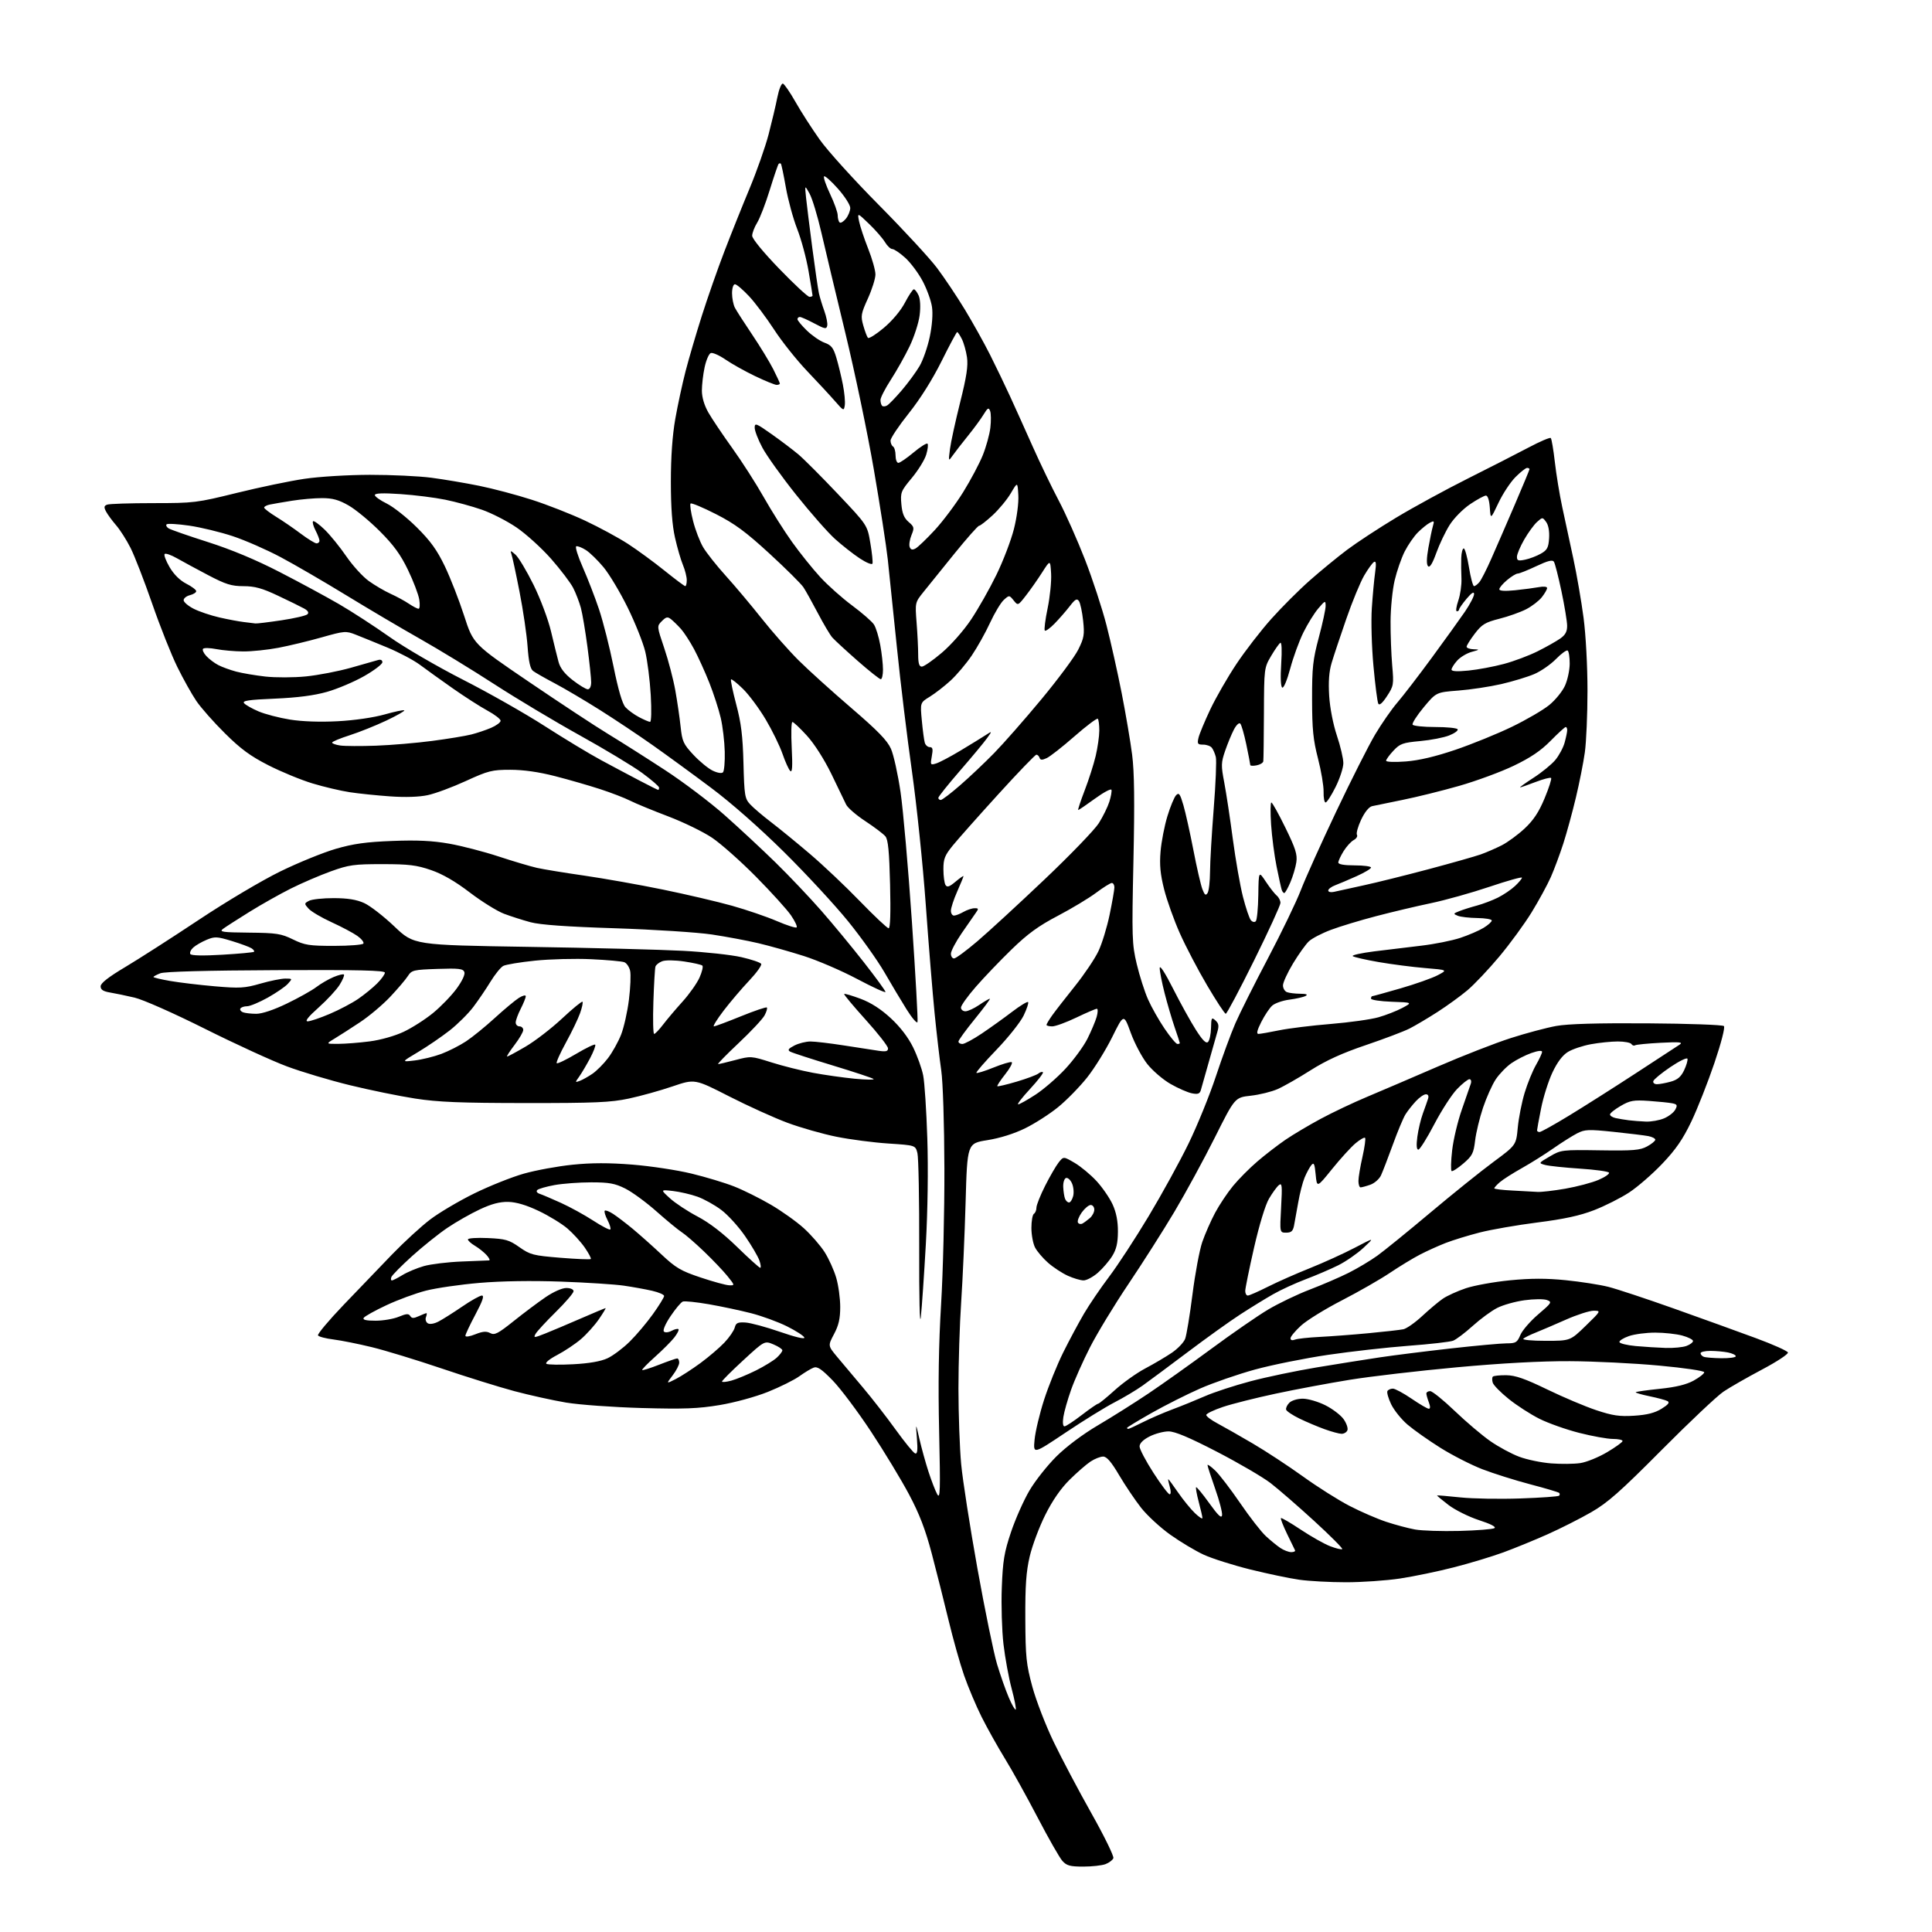 <?xml version="1.0" encoding="UTF-8" standalone="no"?>
<svg 
  version="1.1" 
  xmlns="http://www.w3.org/2000/svg" 
  xmlns:xlink="http://www.w3.org/1999/xlink" 
  xmlns:svg="http://www.w3.org/2000/svg"
  xmlns:rdf="http://www.w3.org/1999/02/22-rdf-syntax-ns#"
  xmlns:cc="http://creativecommons.org/ns#"
  xmlns:dc="http://purl.org/dc/elements/1.1/"
  viewBox="0 0 768 768"
  width="768"
  height="768"
>
<style>svg {background-color: white; }</style>"
<path stroke="none" fill="black" fill-rule="evenodd" d="M430.61,742.00C425.38,742.00 424.01,741.63 422.32,739.75C421.21,738.51 416.78,730.75 412.48,722.50C408.18,714.25 402.31,703.67 399.43,699.00C396.56,694.33 392.41,686.90 390.20,682.50C388.00,678.10 384.87,670.67 383.24,666.00C381.61,661.33 378.83,651.42 377.05,644.00C375.26,636.58 372.26,624.67 370.38,617.54C367.85,607.97 365.48,601.81 361.35,594.04C358.27,588.24 351.47,577.00 346.23,569.06C340.99,561.12 334.14,551.99 331.02,548.77C326.59,544.22 324.92,543.09 323.42,543.66C322.36,544.06 319.81,545.60 317.74,547.09C315.67,548.58 310.04,551.37 305.24,553.30C300.29,555.28 291.99,557.55 286.09,558.53C277.55,559.96 271.96,560.17 255.09,559.71C243.75,559.39 230.23,558.42 225.00,557.54C219.78,556.66 210.55,554.62 204.50,553.01C198.45,551.39 185.40,547.33 175.50,543.97C165.60,540.62 153.15,536.82 147.82,535.52C142.50,534.22 135.63,532.85 132.56,532.46C129.49,532.08 126.72,531.36 126.41,530.85C126.10,530.35 130.68,524.89 136.58,518.72C142.49,512.55 151.19,503.50 155.91,498.60C160.64,493.71 167.43,487.48 171.00,484.77C174.57,482.05 182.45,477.40 188.50,474.42C194.55,471.45 203.43,467.90 208.24,466.54C213.05,465.18 221.77,463.58 227.62,462.99C235.14,462.22 242.09,462.21 251.38,462.95C258.59,463.53 269.16,465.13 274.85,466.51C280.55,467.89 288.20,470.20 291.85,471.64C295.51,473.08 302.06,476.34 306.41,478.88C310.76,481.42 316.68,485.64 319.56,488.26C322.45,490.88 326.16,495.16 327.82,497.76C329.47,500.37 331.54,504.94 332.41,507.93C333.29,510.92 334.00,516.14 334.00,519.53C334.00,524.16 333.39,526.85 331.54,530.32C329.09,534.94 329.09,534.94 332.79,539.39C334.83,541.84 339.43,547.31 343.00,551.53C346.57,555.76 352.44,563.30 356.03,568.29C359.63,573.28 363.11,577.54 363.78,577.76C364.67,578.06 364.86,576.51 364.49,571.83C363.99,565.50 363.99,565.50 365.47,571.95C366.29,575.50 367.90,581.34 369.06,584.93C370.22,588.51 371.79,592.59 372.55,593.97C373.75,596.15 373.85,592.72 373.32,569.00C372.89,550.15 373.14,534.27 374.10,518.50C374.87,505.85 375.46,481.55 375.41,464.50C375.36,446.62 374.83,430.12 374.16,425.50C373.52,421.10 372.34,410.98 371.54,403.00C370.74,395.02 369.14,375.45 368.00,359.50C366.85,343.55 364.37,319.70 362.50,306.50C360.62,293.30 357.94,271.25 356.55,257.50C355.15,243.75 353.51,228.00 352.92,222.50C352.32,217.00 349.81,200.80 347.34,186.50C344.88,172.20 339.80,147.90 336.07,132.50C332.33,117.10 328.04,99.10 326.52,92.50C325.00,85.90 322.89,78.92 321.83,77.00C319.90,73.50 319.90,73.50 320.41,78.50C320.70,81.25 321.82,90.31 322.91,98.62C324.00,106.94 325.19,115.04 325.54,116.62C325.90,118.21 326.86,121.36 327.69,123.64C328.51,125.92 329.03,128.53 328.84,129.45C328.54,130.92 327.93,130.81 323.70,128.56C321.06,127.15 318.47,126.00 317.95,126.00C317.43,126.00 317.00,126.40 317.00,126.89C317.00,127.37 318.69,129.41 320.75,131.41C322.81,133.41 325.97,135.58 327.77,136.23C330.48,137.21 331.29,138.25 332.48,142.25C333.27,144.90 334.43,149.67 335.05,152.85C335.68,156.03 336.02,159.73 335.82,161.07C335.46,163.43 335.35,163.39 331.97,159.52C330.06,157.32 325.06,151.92 320.86,147.52C316.66,143.11 310.74,135.68 307.71,131.00C304.67,126.33 300.20,120.36 297.76,117.75C295.31,115.14 292.80,113.00 292.16,113.00C291.50,113.00 291.00,114.53 291.00,116.57C291.00,118.53 291.51,121.11 292.13,122.32C292.75,123.52 295.84,128.32 298.99,133.00C302.14,137.68 305.90,143.85 307.36,146.72C308.81,149.59 310.00,152.17 310.00,152.47C310.00,152.76 309.42,153.00 308.72,153.00C308.02,153.00 304.17,151.43 300.18,149.52C296.18,147.60 290.88,144.64 288.40,142.93C285.92,141.23 283.28,140.06 282.54,140.35C281.80,140.63 280.70,143.17 280.10,145.98C279.49,148.80 279.01,152.99 279.01,155.30C279.02,157.96 279.97,161.15 281.59,163.99C283.00,166.46 287.27,172.81 291.07,178.10C294.87,183.39 300.50,192.16 303.58,197.61C306.66,203.05 311.72,211.07 314.84,215.43C317.95,219.78 322.98,226.05 326.00,229.34C329.02,232.64 334.76,237.75 338.76,240.71C342.75,243.67 346.65,247.08 347.43,248.29C348.21,249.51 349.33,253.17 349.92,256.43C350.52,259.70 351.00,264.08 351.00,266.18C351.00,268.28 350.60,270.00 350.12,270.00C349.64,270.00 345.47,266.69 340.87,262.65C336.27,258.60 331.75,254.44 330.84,253.40C329.93,252.35 327.36,248.02 325.13,243.77C322.89,239.51 320.32,234.89 319.40,233.49C318.49,232.09 312.41,226.06 305.90,220.08C296.49,211.43 292.13,208.21 284.60,204.37C279.39,201.71 274.85,199.82 274.51,200.16C274.17,200.50 274.62,203.64 275.52,207.14C276.41,210.64 278.20,215.30 279.49,217.50C280.78,219.70 284.82,224.81 288.48,228.86C292.14,232.90 298.57,240.55 302.78,245.86C306.98,251.16 313.59,258.65 317.46,262.50C321.33,266.35 330.75,274.86 338.38,281.41C348.94,290.48 352.71,294.35 354.17,297.66C355.23,300.04 356.94,307.79 357.98,314.87C359.02,321.95 361.05,345.15 362.50,366.42C363.95,387.70 364.95,405.64 364.72,406.30C364.49,406.96 362.55,404.70 360.40,401.27C358.26,397.85 354.28,391.20 351.57,386.50C348.85,381.80 342.36,372.67 337.14,366.23C331.91,359.78 320.46,347.40 311.68,338.71C301.92,329.06 290.63,319.12 282.61,313.13C275.40,307.73 265.00,300.14 259.50,296.26C254.00,292.37 244.55,286.07 238.50,282.25C232.45,278.44 224.35,273.65 220.50,271.62C216.65,269.59 212.79,267.39 211.91,266.72C210.78,265.85 210.15,263.04 209.72,257.00C209.39,252.32 207.95,242.53 206.52,235.23C205.09,227.92 203.64,221.17 203.29,220.23C202.75,218.74 202.97,218.77 204.90,220.47C206.13,221.55 209.36,226.95 212.09,232.47C214.85,238.06 217.92,246.26 219.04,251.00C220.15,255.68 221.49,261.13 222.03,263.12C222.70,265.61 224.45,267.86 227.66,270.37C230.23,272.36 232.93,274.00 233.66,274.00C234.46,274.00 235.00,272.87 235.00,271.19C235.00,269.64 234.33,263.29 233.51,257.08C232.69,250.88 231.52,243.93 230.91,241.65C230.29,239.38 228.92,235.80 227.86,233.72C226.79,231.63 222.83,226.42 219.06,222.13C215.28,217.85 209.11,212.25 205.35,209.69C201.58,207.12 195.35,203.93 191.50,202.60C187.65,201.26 181.12,199.48 177.00,198.64C172.88,197.80 164.89,196.79 159.25,196.41C152.19,195.93 149.00,196.05 149.00,196.79C149.00,197.38 151.14,198.90 153.75,200.18C156.36,201.46 161.72,205.70 165.65,209.60C171.14,215.05 173.73,218.65 176.83,225.10C179.04,229.72 182.50,238.57 184.50,244.76C188.14,256.02 188.14,256.02 210.32,271.09C222.52,279.38 236.70,288.72 241.83,291.83C246.96,294.95 257.11,301.39 264.38,306.14C271.66,310.89 282.31,318.94 288.05,324.03C293.80,329.12 302.92,337.61 308.32,342.89C313.72,348.18 321.90,356.79 326.49,362.04C331.09,367.29 338.71,376.52 343.42,382.54C348.14,388.57 352.00,393.87 352.00,394.32C352.00,394.77 346.94,392.45 340.75,389.17C334.56,385.88 325.00,381.77 319.50,380.02C314.00,378.27 305.90,375.99 301.50,374.95C297.10,373.91 288.77,372.35 283.00,371.48C277.23,370.62 259.90,369.50 244.50,369.00C225.33,368.39 214.73,367.63 210.89,366.60C207.81,365.77 203.04,364.25 200.30,363.21C197.56,362.16 191.45,358.36 186.73,354.76C180.96,350.35 175.92,347.44 171.32,345.86C165.59,343.89 162.50,343.51 152.00,343.51C140.73,343.50 138.71,343.78 131.50,346.38C127.10,347.97 119.94,351.04 115.60,353.22C111.25,355.40 103.82,359.58 99.10,362.52C94.37,365.46 89.67,368.48 88.65,369.24C87.04,370.44 88.37,370.64 99.00,370.74C109.93,370.85 111.74,371.13 116.45,373.43C121.13,375.72 122.91,376.00 132.79,376.00C138.89,376.00 144.14,375.58 144.45,375.08C144.77,374.57 143.69,373.20 142.06,372.04C140.42,370.88 135.81,368.42 131.79,366.59C127.78,364.76 123.68,362.33 122.67,361.21C120.89,359.22 120.89,359.13 122.85,358.08C123.96,357.49 128.39,357.01 132.68,357.02C138.25,357.04 141.73,357.60 144.77,358.98C147.12,360.05 152.53,364.24 156.79,368.30C164.53,375.67 164.53,375.67 210.01,376.39C235.03,376.78 262.70,377.49 271.50,377.96C280.30,378.43 290.76,379.57 294.74,380.49C298.72,381.40 302.25,382.60 302.58,383.14C302.92,383.68 300.77,386.68 297.81,389.81C294.85,392.94 290.28,398.31 287.65,401.75C285.03,405.19 283.28,408.00 283.78,408.00C284.27,408.00 289.09,406.20 294.50,404.00C299.91,401.80 304.56,400.23 304.83,400.50C305.11,400.78 304.70,402.19 303.93,403.63C303.15,405.08 298.52,410.03 293.63,414.63C288.74,419.23 285.06,423.00 285.46,423.00C285.85,423.00 288.95,422.27 292.34,421.37C298.41,419.76 298.62,419.77 306.63,422.31C311.10,423.73 318.52,425.59 323.13,426.45C327.73,427.31 335.21,428.37 339.75,428.81C344.29,429.24 347.66,429.29 347.25,428.91C346.84,428.54 339.54,426.12 331.03,423.54C322.52,420.96 314.91,418.49 314.11,418.04C312.99,417.41 313.36,416.86 315.78,415.61C317.50,414.73 320.39,414.00 322.20,414.01C324.02,414.01 330.00,414.72 335.50,415.58C341.00,416.44 347.19,417.39 349.25,417.70C352.19,418.14 353.00,417.93 353.00,416.74C353.00,415.90 349.00,410.77 344.10,405.35C339.21,399.93 335.37,395.33 335.57,395.12C335.77,394.90 338.71,395.77 342.09,397.03C346.23,398.58 350.17,401.12 354.11,404.76C357.87,408.24 361.04,412.39 362.98,416.34C364.64,419.73 366.44,424.75 366.98,427.50C367.53,430.25 368.27,441.50 368.62,452.50C369.02,464.61 368.78,481.18 368.04,494.50C367.36,506.60 366.46,519.65 366.05,523.50C365.61,527.61 365.34,516.26 365.40,496.00C365.45,477.02 365.13,460.10 364.69,458.38C363.90,455.27 363.90,455.27 353.20,454.57C347.31,454.19 338.02,452.98 332.54,451.88C327.07,450.78 318.29,448.28 313.04,446.33C307.79,444.38 297.35,439.65 289.84,435.82C276.19,428.85 276.19,428.85 267.34,431.86C262.48,433.52 254.68,435.69 250.00,436.69C242.77,438.23 236.63,438.50 209.00,438.48C182.94,438.46 174.22,438.11 165.00,436.69C158.68,435.71 147.00,433.32 139.06,431.38C131.12,429.44 119.87,426.08 114.06,423.91C108.25,421.75 93.60,415.03 81.50,408.98C69.05,402.75 56.89,397.37 53.50,396.57C50.20,395.80 45.81,394.88 43.75,394.54C41.01,394.08 40.00,393.42 40.00,392.08C40.00,390.83 43.08,388.41 49.75,384.44C55.11,381.24 68.28,372.80 79.00,365.67C89.98,358.37 104.18,349.94 111.50,346.37C118.65,342.88 128.55,338.86 133.50,337.42C140.47,335.40 145.54,334.69 156.00,334.29C165.86,333.91 171.93,334.20 178.50,335.36C183.45,336.23 192.30,338.52 198.17,340.45C204.03,342.38 210.91,344.42 213.45,344.99C215.99,345.56 224.46,346.95 232.26,348.07C240.07,349.20 254.12,351.69 263.48,353.61C272.84,355.53 285.23,358.43 291.00,360.05C296.77,361.67 304.78,364.41 308.79,366.13C312.79,367.85 316.35,368.99 316.68,368.65C317.02,368.31 315.99,366.14 314.40,363.82C312.80,361.51 306.55,354.61 300.50,348.49C294.45,342.37 286.62,335.43 283.11,333.05C279.60,330.68 271.72,326.84 265.61,324.52C259.50,322.20 252.70,319.40 250.50,318.29C248.30,317.18 242.90,315.10 238.50,313.67C234.10,312.24 226.06,309.92 220.64,308.53C214.15,306.86 208.07,306.00 202.85,306.00C195.59,306.00 194.11,306.37 185.19,310.46C179.84,312.92 173.02,315.45 170.04,316.08C166.60,316.82 161.13,317.00 155.06,316.57C149.80,316.20 142.57,315.46 139.00,314.91C135.43,314.37 128.78,312.80 124.24,311.43C119.70,310.06 111.83,306.82 106.74,304.23C99.55,300.57 95.70,297.74 89.42,291.51C84.97,287.11 79.86,281.32 78.05,278.65C76.24,275.98 72.84,269.91 70.50,265.15C68.15,260.39 63.65,249.08 60.51,240.01C57.36,230.94 53.49,220.95 51.90,217.81C50.31,214.66 47.73,210.60 46.15,208.79C44.58,206.98 42.79,204.53 42.16,203.35C41.25,201.61 41.34,201.08 42.60,200.60C43.46,200.27 51.70,200.00 60.91,200.00C77.11,200.00 78.18,199.87 94.07,195.95C103.11,193.72 115.22,191.19 121.00,190.34C126.88,189.47 138.31,188.77 147.00,188.75C155.53,188.74 166.55,189.26 171.50,189.91C176.45,190.56 184.98,192.00 190.46,193.11C195.94,194.22 205.39,196.72 211.46,198.68C217.53,200.63 227.06,204.37 232.63,206.99C238.20,209.61 245.85,213.75 249.63,216.20C253.41,218.66 259.94,223.44 264.15,226.83C268.36,230.22 272.07,233.00 272.40,233.00C272.73,233.00 273.00,231.93 273.00,230.62C273.00,229.31 272.32,226.61 271.49,224.62C270.65,222.63 269.23,217.74 268.33,213.75C267.20,208.77 266.68,201.80 266.68,191.50C266.68,181.60 267.28,173.10 268.44,166.50C269.41,161.00 271.26,152.45 272.54,147.50C273.82,142.55 276.73,132.65 279.00,125.50C281.27,118.35 285.29,106.88 287.93,100.00C290.57,93.12 295.07,81.88 297.94,75.00C300.81,68.12 304.21,58.45 305.51,53.50C306.80,48.55 308.38,41.89 309.01,38.69C309.66,35.45 310.64,33.05 311.23,33.24C311.82,33.44 314.07,36.73 316.24,40.55C318.40,44.37 322.72,51.10 325.84,55.49C328.95,59.89 339.53,71.58 349.34,81.47C359.15,91.37 369.55,102.63 372.46,106.49C375.37,110.36 380.35,117.79 383.52,123.01C386.68,128.23 391.22,136.36 393.59,141.08C395.96,145.80 399.53,153.22 401.53,157.58C403.53,161.94 407.57,170.90 410.51,177.50C413.45,184.10 418.11,193.78 420.87,199.00C423.63,204.22 428.33,214.80 431.32,222.50C434.31,230.20 438.14,241.90 439.84,248.50C441.54,255.10 444.26,267.25 445.88,275.50C447.50,283.75 449.37,294.77 450.04,300.00C450.92,306.85 451.07,318.60 450.56,342.11C449.90,372.73 449.98,375.24 451.87,383.21C452.98,387.88 455.00,394.20 456.36,397.27C457.71,400.34 460.68,405.58 462.95,408.92C465.22,412.27 467.51,415.00 468.04,415.00C468.57,415.00 469.00,414.85 469.00,414.66C469.00,414.47 468.08,411.66 466.96,408.41C465.84,405.16 464.04,399.05 462.96,394.83C461.88,390.62 461.00,386.12 461.00,384.83C461.00,383.41 463.09,386.62 466.33,393.03C469.26,398.82 473.34,406.19 475.40,409.41C478.08,413.61 479.45,414.95 480.22,414.18C480.82,413.58 481.35,411.08 481.40,408.62C481.49,404.52 481.64,404.27 483.16,405.64C484.48,406.84 484.63,407.80 483.88,410.32C483.36,412.07 481.81,417.55 480.42,422.50C479.04,427.45 477.65,432.33 477.35,433.35C476.91,434.82 476.17,435.08 473.77,434.60C472.10,434.27 468.29,432.60 465.31,430.89C462.32,429.18 458.16,425.61 456.06,422.96C453.97,420.31 451.01,414.73 449.49,410.55C446.72,402.95 446.72,402.95 442.11,412.27C439.57,417.40 435.07,424.64 432.11,428.37C429.14,432.09 423.97,437.38 420.61,440.11C417.25,442.85 411.35,446.63 407.50,448.52C403.12,450.67 397.50,452.43 392.50,453.23C384.50,454.50 384.50,454.50 383.84,478.00C383.47,490.93 382.68,508.69 382.09,517.48C381.49,526.27 381.00,541.80 381.00,551.98C381.01,562.17 381.49,575.67 382.08,582.00C382.67,588.33 385.58,607.00 388.54,623.50C391.50,640.00 395.02,657.13 396.35,661.56C397.69,665.99 399.79,671.97 401.03,674.84C402.26,677.71 403.49,679.84 403.76,679.58C404.02,679.31 403.30,675.58 402.15,671.29C401.00,667.01 399.54,659.05 398.90,653.61C398.27,648.17 397.96,638.04 398.23,631.11C398.64,620.36 399.18,617.10 401.90,609.00C403.66,603.77 406.96,596.35 409.23,592.50C411.49,588.65 416.31,582.56 419.92,578.97C423.90,575.02 430.45,570.11 436.50,566.55C442.00,563.31 451.00,557.64 456.50,553.95C462.00,550.26 473.25,542.26 481.50,536.18C489.75,530.09 499.91,523.07 504.08,520.58C508.26,518.10 515.73,514.51 520.69,512.62C525.64,510.73 532.58,507.73 536.10,505.97C539.62,504.20 544.75,501.14 547.50,499.16C550.25,497.18 559.70,489.51 568.50,482.11C577.30,474.71 588.59,465.63 593.60,461.93C602.69,455.21 602.69,455.21 603.34,448.22C603.70,444.38 604.93,438.15 606.08,434.37C607.23,430.59 609.26,425.62 610.59,423.32C611.91,421.02 613.00,418.68 613.00,418.12C613.00,417.49 611.36,417.67 608.75,418.59C606.41,419.41 602.85,421.23 600.83,422.62C598.81,424.02 596.00,426.92 594.58,429.06C593.16,431.20 590.89,436.27 589.53,440.32C588.17,444.38 586.75,450.26 586.38,453.39C585.79,458.43 585.25,459.48 581.71,462.51C579.51,464.40 577.41,465.75 577.04,465.52C576.67,465.29 576.76,461.59 577.25,457.30C577.73,453.01 579.48,445.68 581.13,441.00C582.78,436.32 584.38,431.71 584.68,430.75C584.99,429.79 584.73,429.00 584.12,429.00C583.50,429.00 581.30,430.75 579.22,432.90C577.14,435.04 573.06,441.34 570.15,446.90C567.25,452.45 564.39,457.00 563.81,457.00C563.10,457.00 562.97,455.25 563.42,451.86C563.80,449.03 564.79,444.87 565.62,442.61C566.45,440.35 567.38,437.71 567.68,436.75C568.03,435.64 567.71,435.00 566.80,435.00C566.02,435.00 564.22,436.24 562.82,437.75C561.41,439.26 559.55,441.62 558.69,443.00C557.83,444.38 555.57,449.77 553.68,455.00C551.78,460.23 549.66,465.72 548.98,467.20C548.29,468.69 546.37,470.37 544.71,470.95C543.06,471.53 541.32,472.00 540.85,472.00C540.38,472.00 540.00,470.85 540.00,469.45C540.00,468.04 540.72,463.74 541.60,459.88C542.47,456.02 542.94,452.61 542.64,452.31C542.33,452.00 540.61,452.99 538.80,454.51C537.00,456.03 532.82,460.62 529.51,464.72C523.50,472.16 523.50,472.16 523.00,466.92C522.59,462.58 522.29,461.93 521.27,463.16C520.60,463.98 519.40,466.20 518.61,468.08C517.82,469.97 516.67,474.44 516.06,478.01C515.44,481.58 514.69,485.74 514.39,487.25C513.96,489.39 513.28,490.00 511.28,490.00C508.71,490.00 508.71,490.00 509.26,479.95C509.75,471.20 509.63,470.06 508.35,471.12C507.54,471.79 505.78,474.22 504.43,476.52C502.98,479.01 500.57,486.92 498.49,496.04C496.57,504.47 495.00,512.19 495.00,513.18C495.00,514.18 495.46,515.00 496.02,515.00C496.59,515.00 500.17,513.43 503.98,511.51C507.79,509.59 515.32,506.26 520.71,504.11C526.09,501.96 534.10,498.32 538.50,496.02C546.50,491.84 546.50,491.84 542.00,496.03C539.52,498.33 535.02,501.45 532.00,502.96C528.98,504.47 523.16,506.96 519.07,508.51C514.98,510.05 509.13,512.74 506.07,514.49C503.01,516.23 497.12,519.85 493.00,522.53C488.88,525.20 479.50,531.92 472.17,537.45C464.83,542.98 456.73,548.99 454.17,550.82C451.60,552.64 446.57,555.64 443.00,557.48C439.43,559.32 430.70,564.71 423.61,569.46C410.71,578.10 410.71,578.10 411.26,572.30C411.56,569.11 413.25,562.00 415.02,556.50C416.79,551.00 420.21,542.53 422.62,537.67C425.03,532.81 428.77,525.84 430.92,522.17C433.08,518.50 437.57,511.91 440.89,507.52C444.22,503.13 451.28,492.33 456.57,483.52C461.86,474.71 469.04,461.65 472.51,454.50C475.98,447.35 480.87,435.33 483.36,427.78C485.86,420.24 489.33,410.79 491.08,406.78C492.82,402.78 498.67,391.11 504.08,380.85C509.48,370.59 515.34,358.44 517.10,353.85C518.86,349.26 525.18,335.23 531.13,322.68C537.08,310.13 544.06,296.31 546.64,291.97C549.22,287.64 553.18,281.93 555.45,279.30C557.72,276.66 563.88,268.65 569.13,261.50C574.38,254.35 580.32,246.09 582.34,243.14C584.35,240.19 585.99,237.04 585.97,236.14C585.95,235.03 585.00,235.63 583.00,238.00C581.38,239.93 580.04,241.84 580.03,242.25C580.01,242.66 579.60,243.00 579.12,243.00C578.63,243.00 578.89,241.10 579.69,238.77C580.49,236.44 581.06,232.50 580.95,230.02C580.83,227.53 580.80,223.81 580.87,221.75C580.94,219.69 581.39,218.00 581.86,218.00C582.34,218.00 583.27,221.38 583.94,225.50C584.60,229.62 585.51,233.00 585.95,233.00C586.39,233.00 587.36,232.28 588.09,231.39C588.83,230.50 590.95,226.34 592.80,222.14C594.66,217.94 598.84,208.31 602.09,200.75C605.34,193.18 608.00,186.77 608.00,186.50C608.00,186.22 607.56,186.00 607.03,186.00C606.50,186.00 604.43,187.64 602.43,189.64C600.43,191.64 597.39,196.25 595.67,199.89C592.54,206.50 592.54,206.50 592.22,201.75C592.02,198.88 591.41,197.00 590.68,197.00C590.02,197.00 587.19,198.54 584.39,200.42C581.55,202.34 577.96,205.98 576.26,208.67C574.58,211.33 572.20,216.33 570.95,219.80C569.44,224.01 568.36,225.76 567.69,225.09C567.02,224.42 567.06,222.01 567.80,217.79C568.41,214.33 569.22,210.44 569.60,209.14C570.22,207.04 570.08,206.89 568.36,207.81C567.30,208.37 565.16,210.11 563.61,211.66C562.06,213.21 559.71,216.62 558.38,219.23C557.06,221.85 555.26,227.02 554.39,230.74C553.52,234.46 552.79,241.78 552.77,247.00C552.74,252.22 553.04,260.10 553.42,264.50C554.09,272.13 554.00,272.69 551.34,276.74C549.55,279.49 548.33,280.54 547.90,279.74C547.53,279.06 546.66,272.31 545.97,264.75C545.26,257.11 544.98,246.88 545.32,241.75C545.66,236.66 546.25,230.29 546.63,227.59C547.13,224.02 547.00,222.88 546.17,223.40C545.54,223.78 543.78,226.22 542.27,228.80C540.76,231.39 537.56,239.12 535.18,246.00C532.79,252.88 530.17,260.75 529.35,263.50C528.31,266.97 528.02,270.99 528.37,276.66C528.68,281.48 529.94,287.93 531.44,292.43C532.85,296.62 534.00,301.54 534.00,303.36C534.00,305.19 532.61,309.45 530.92,312.84C529.23,316.23 527.44,319.00 526.94,319.00C526.45,319.00 526.09,317.09 526.15,314.75C526.20,312.41 525.20,306.45 523.92,301.50C522.01,294.12 521.59,289.89 521.57,278.00C521.55,265.33 521.89,262.22 524.27,253.32C525.77,247.72 526.98,242.09 526.96,240.82C526.92,238.63 526.76,238.68 524.04,241.87C522.46,243.72 519.79,248.02 518.11,251.43C516.43,254.83 514.08,261.29 512.88,265.78C511.63,270.44 510.27,273.67 509.71,273.32C509.11,272.95 508.95,269.24 509.30,263.84C509.64,258.50 509.50,255.19 508.95,255.53C508.44,255.85 506.78,258.22 505.26,260.80C502.53,265.45 502.50,265.70 502.43,283.50C502.39,293.40 502.28,302.01 502.18,302.63C502.08,303.26 500.88,303.98 499.50,304.24C498.12,304.51 497.00,304.45 497.00,304.11C497.00,303.78 496.30,300.12 495.44,296.00C494.58,291.88 493.50,288.11 493.02,287.64C492.55,287.15 491.42,288.22 490.48,290.05C489.54,291.85 487.98,295.64 487.01,298.47C485.39,303.17 485.36,304.28 486.66,311.06C487.44,315.15 488.97,325.25 490.06,333.50C491.16,341.75 492.97,352.09 494.09,356.48C495.21,360.86 496.62,365.05 497.22,365.77C497.84,366.52 498.69,366.71 499.19,366.21C499.67,365.73 500.12,361.03 500.20,355.76C500.34,346.17 500.34,346.17 503.20,350.49C504.77,352.86 506.72,355.35 507.53,356.02C508.34,356.70 509.00,358.00 509.00,358.92C509.00,359.84 504.28,370.14 498.51,381.80C492.74,393.46 487.67,403.00 487.26,402.99C486.84,402.99 483.52,397.92 479.87,391.74C476.22,385.56 471.34,376.23 469.01,371.00C466.68,365.78 463.87,357.92 462.76,353.53C461.24,347.49 460.89,343.83 461.34,338.48C461.67,334.59 462.89,328.28 464.06,324.45C465.22,320.63 466.78,316.87 467.52,316.11C468.65,314.93 469.10,315.55 470.43,320.11C471.29,323.07 473.08,331.12 474.41,338.00C475.73,344.88 477.34,351.83 477.97,353.47C478.88,355.83 479.30,356.13 480.04,354.97C480.55,354.16 480.99,350.35 481.01,346.50C481.02,342.65 481.69,331.37 482.47,321.43C483.26,311.49 483.64,302.26 483.31,300.93C482.98,299.59 482.27,297.94 481.73,297.25C481.20,296.56 479.64,296.00 478.27,296.00C476.07,296.00 475.86,295.69 476.43,293.25C476.79,291.74 478.90,286.68 481.11,282.00C483.33,277.32 487.98,269.23 491.46,264.00C494.94,258.77 501.19,250.68 505.36,246.02C509.52,241.36 516.44,234.45 520.72,230.68C525.00,226.90 531.65,221.45 535.50,218.55C539.35,215.66 548.17,209.88 555.10,205.71C562.03,201.54 574.85,194.55 583.60,190.17C592.34,185.79 603.18,180.25 607.68,177.87C612.18,175.48 616.13,173.80 616.46,174.13C616.79,174.46 617.51,178.72 618.07,183.61C618.62,188.50 619.94,196.55 621.00,201.50C622.06,206.45 624.05,215.71 625.43,222.08C626.80,228.45 628.63,239.03 629.49,245.58C630.39,252.41 631.05,264.79 631.05,274.57C631.05,283.96 630.57,294.98 630.00,299.07C629.43,303.16 627.83,311.23 626.45,317.00C625.08,322.77 622.83,331.00 621.46,335.27C620.08,339.54 617.84,345.56 616.48,348.65C615.11,351.74 611.69,358.02 608.87,362.62C606.05,367.22 600.26,375.15 596.00,380.24C591.74,385.33 586.04,391.36 583.33,393.64C580.62,395.92 575.27,399.80 571.45,402.26C567.63,404.72 562.61,407.69 560.30,408.87C557.98,410.04 550.15,413.00 542.90,415.46C533.55,418.62 527.16,421.54 520.95,425.47C516.14,428.53 510.24,431.89 507.85,432.94C505.46,433.99 500.66,435.18 497.19,435.56C490.88,436.27 490.88,436.27 482.90,452.21C478.51,460.97 471.28,474.25 466.84,481.71C462.39,489.18 454.18,502.08 448.59,510.39C443.00,518.70 436.14,530.00 433.33,535.50C430.52,541.00 427.11,548.65 425.76,552.50C424.40,556.35 423.02,561.19 422.71,563.25C422.36,565.50 422.53,567.00 423.14,567.00C423.70,567.00 426.78,564.98 430.00,562.50C433.22,560.02 436.15,558.00 436.52,558.00C436.88,558.00 439.86,555.58 443.13,552.62C446.40,549.66 451.87,545.76 455.29,543.96C458.71,542.15 463.44,539.36 465.81,537.75C468.18,536.14 470.57,533.64 471.12,532.19C471.67,530.74 472.98,522.79 474.03,514.53C475.08,506.26 476.83,496.90 477.92,493.72C479.02,490.55 481.30,485.34 483.00,482.15C484.70,478.96 487.92,474.14 490.15,471.43C492.38,468.72 496.75,464.32 499.86,461.66C502.96,459.00 507.98,455.14 511.00,453.07C514.02,451.01 520.33,447.26 525.00,444.75C529.67,442.23 538.00,438.28 543.50,435.98C549.00,433.67 561.60,428.28 571.50,423.99C581.40,419.70 594.49,414.59 600.60,412.64C606.70,410.68 614.80,408.53 618.60,407.84C623.28,406.99 634.95,406.66 654.95,406.79C671.14,406.90 684.79,407.39 685.28,407.88C685.80,408.40 684.22,414.55 681.48,422.64C678.89,430.26 674.79,440.68 672.35,445.79C668.98,452.84 666.20,456.89 660.82,462.55C656.92,466.66 650.97,471.83 647.61,474.03C644.25,476.23 637.98,479.39 633.67,481.06C628.04,483.24 621.74,484.61 611.17,485.95C603.10,486.98 592.77,488.77 588.20,489.94C583.64,491.11 577.56,492.98 574.70,494.09C571.84,495.20 567.25,497.28 564.50,498.70C561.75,500.12 556.35,503.40 552.50,505.99C548.65,508.58 540.07,513.49 533.43,516.91C526.79,520.33 519.48,524.84 517.18,526.95C514.88,529.05 513.00,531.32 513.00,531.99C513.00,532.75 513.66,532.95 514.75,532.53C515.71,532.15 520.10,531.67 524.50,531.45C528.90,531.23 537.67,530.57 544.00,529.97C550.33,529.38 556.56,528.67 557.86,528.40C559.16,528.13 562.53,525.76 565.36,523.13C568.19,520.50 571.87,517.41 573.54,516.26C575.21,515.11 579.32,513.24 582.67,512.11C586.01,510.99 593.91,509.56 600.23,508.94C608.55,508.13 614.65,508.12 622.41,508.90C628.31,509.49 635.91,510.68 639.31,511.53C642.72,512.39 654.50,516.29 665.50,520.20C676.50,524.11 691.09,529.38 697.93,531.91C704.77,534.43 710.53,537.01 710.73,537.64C710.93,538.27 706.29,541.32 700.43,544.42C694.56,547.53 687.68,551.47 685.13,553.18C682.58,554.90 671.50,565.35 660.50,576.42C644.04,592.99 639.09,597.36 632.50,601.15C628.10,603.68 620.28,607.63 615.12,609.93C609.96,612.23 602.09,615.45 597.62,617.09C593.15,618.73 584.33,621.40 578.00,623.02C571.67,624.65 562.00,626.66 556.50,627.49C551.00,628.31 541.33,628.98 535.00,628.97C528.67,628.97 520.35,628.52 516.50,627.97C512.65,627.43 503.88,625.59 497.00,623.89C490.12,622.18 481.80,619.54 478.50,618.02C475.20,616.50 469.23,612.93 465.24,610.09C461.24,607.25 456.01,602.42 453.60,599.36C451.20,596.30 447.27,590.46 444.87,586.40C441.75,581.10 439.94,579.00 438.51,579.01C437.40,579.01 435.15,579.90 433.50,580.99C431.85,582.08 428.11,585.33 425.19,588.22C421.69,591.68 418.38,596.45 415.52,602.18C413.12,606.96 410.34,614.39 409.33,618.69C407.91,624.75 407.52,630.31 407.58,643.50C407.65,658.71 407.95,661.55 410.37,670.50C411.87,676.00 415.69,685.90 418.88,692.50C422.06,699.10 428.82,711.87 433.89,720.88C438.96,729.89 442.87,737.89 442.58,738.65C442.29,739.41 440.89,740.47 439.46,741.02C438.04,741.56 434.05,742.00 430.61,742.00zM513.31,617.00C514.33,617.00 515.00,616.66 514.79,616.25C514.58,615.84 513.14,612.88 511.60,609.69C510.06,606.49 508.97,603.69 509.19,603.47C509.41,603.25 512.95,605.31 517.05,608.04C521.15,610.77 526.42,613.75 528.77,614.65C531.12,615.55 533.27,616.06 533.55,615.78C533.83,615.50 528.81,610.47 522.39,604.59C515.97,598.71 508.18,591.95 505.07,589.55C501.96,587.16 492.37,581.56 483.76,577.10C472.70,571.38 467.04,569.00 464.51,569.00C462.54,569.00 459.14,569.91 456.96,571.02C454.40,572.33 453.00,573.73 453.00,574.99C453.00,576.06 455.48,580.77 458.51,585.47C461.53,590.16 464.43,594.00 464.94,594.00C465.49,594.00 465.51,592.79 465.00,591.00C464.53,589.35 464.26,588.00 464.40,588.00C464.55,588.00 466.31,590.38 468.31,593.29C470.32,596.20 473.32,599.89 474.98,601.48C476.64,603.07 477.99,603.95 477.99,603.44C477.98,602.92 477.32,600.05 476.52,597.05C475.73,594.05 475.25,591.41 475.47,591.20C475.69,590.98 478.03,593.82 480.68,597.51C484.26,602.49 485.58,603.73 485.79,602.31C485.95,601.26 484.72,596.52 483.04,591.78C481.37,587.04 480.00,582.81 480.00,582.39C480.00,581.97 481.38,582.95 483.07,584.56C484.76,586.18 489.22,592.00 492.98,597.50C496.74,603.00 501.32,608.89 503.16,610.60C505.00,612.30 507.61,614.44 508.97,615.35C510.33,616.26 512.28,617.00 513.31,617.00zM580.15,608.57C587.11,608.39 593.37,607.89 594.06,607.46C594.86,606.97 592.58,605.79 587.95,604.29C583.89,602.97 578.43,600.25 575.81,598.26C573.19,596.26 571.15,594.55 571.27,594.46C571.40,594.37 575.55,594.72 580.50,595.24C585.45,595.76 596.18,595.95 604.34,595.66C612.51,595.38 619.45,594.89 619.76,594.57C620.08,594.26 620.09,593.75 619.79,593.45C619.48,593.15 614.32,591.61 608.30,590.04C602.29,588.46 593.73,585.76 589.28,584.05C584.83,582.33 577.32,578.50 572.59,575.53C567.85,572.56 561.98,568.41 559.52,566.31C557.07,564.22 554.14,560.57 553.00,558.20C551.87,555.84 551.21,553.47 551.53,552.95C551.85,552.43 552.82,552.00 553.69,552.00C554.55,552.00 557.89,553.80 561.12,556.00C564.34,558.20 567.42,560.00 567.96,560.00C568.61,560.00 568.61,559.11 567.98,557.43C567.44,556.02 567.00,554.45 567.00,553.93C567.00,553.42 567.69,553.00 568.52,553.00C569.36,553.00 573.75,556.54 578.27,560.87C582.80,565.21 589.15,570.60 592.39,572.85C595.62,575.11 600.80,577.91 603.89,579.07C606.97,580.23 612.70,581.42 616.61,581.72C620.53,582.02 625.74,581.97 628.20,581.60C630.66,581.23 635.44,579.29 638.83,577.28C642.23,575.27 645.00,573.26 645.00,572.82C645.00,572.37 643.26,572.00 641.13,572.00C639.00,572.00 633.00,570.92 627.80,569.60C622.60,568.28 615.45,565.75 611.92,563.98C608.39,562.20 602.91,558.67 599.75,556.12C596.58,553.58 593.73,550.68 593.40,549.67C593.08,548.67 593.10,547.57 593.43,547.23C593.77,546.89 596.18,546.64 598.78,546.67C602.39,546.72 606.19,548.04 615.00,552.31C621.33,555.38 630.10,559.09 634.50,560.56C641.08,562.75 643.76,563.14 649.63,562.77C654.74,562.44 657.81,561.66 660.49,560.01C663.18,558.34 663.84,557.49 662.86,556.96C662.11,556.55 658.88,555.68 655.67,555.02C652.46,554.36 650.02,553.64 650.24,553.42C650.47,553.20 654.79,552.59 659.85,552.07C666.21,551.41 670.36,550.40 673.25,548.81C675.55,547.54 677.45,546.05 677.46,545.50C677.48,544.93 669.79,543.79 659.50,542.84C649.60,541.92 633.62,541.13 624.00,541.09C612.58,541.04 596.95,541.88 579.03,543.53C563.92,544.92 544.80,547.15 536.53,548.49C528.26,549.83 515.06,552.30 507.19,553.98C499.32,555.66 489.87,558.03 486.19,559.26C482.51,560.49 479.50,561.94 479.50,562.48C479.50,563.02 481.52,564.54 484.00,565.85C486.48,567.17 492.75,570.74 497.95,573.79C503.15,576.84 512.16,582.75 517.97,586.93C523.78,591.12 532.13,596.39 536.52,598.65C540.91,600.92 547.42,603.74 551.00,604.93C554.58,606.12 559.75,607.50 562.50,608.00C565.25,608.49 573.19,608.75 580.15,608.57zM533.28,569.96C532.30,569.94 529.25,569.11 526.50,568.11C523.75,567.12 519.27,565.22 516.55,563.90C513.83,562.58 511.45,560.99 511.26,560.37C511.07,559.74 511.64,558.50 512.53,557.62C513.44,556.71 515.77,556.00 517.88,556.00C519.93,556.00 523.94,557.16 526.80,558.59C529.65,560.01 532.93,562.50 534.09,564.12C535.24,565.74 535.93,567.73 535.62,568.54C535.32,569.34 534.26,569.98 533.28,569.96zM448.53,568.00C448.83,568.00 451.40,566.82 454.25,565.37C457.10,563.93 462.37,561.64 465.96,560.29C469.56,558.95 475.43,556.56 479.00,555.00C482.57,553.43 490.68,550.78 497.00,549.10C503.32,547.41 515.25,544.92 523.50,543.55C531.75,542.18 543.04,540.39 548.59,539.56C554.14,538.73 566.83,537.14 576.79,536.02C586.76,534.91 596.72,534.00 598.94,534.00C602.56,534.00 603.11,533.66 604.36,530.69C605.12,528.87 608.31,525.18 611.46,522.49C616.86,517.88 617.05,517.56 614.92,516.78C613.68,516.32 609.67,516.36 606.00,516.87C602.33,517.37 597.44,518.75 595.14,519.93C592.83,521.11 588.45,524.33 585.41,527.08C582.36,529.84 578.85,532.49 577.61,532.96C576.36,533.43 568.40,534.34 559.92,534.97C551.44,535.61 537.01,537.23 527.86,538.58C518.70,539.93 505.65,542.56 498.86,544.42C492.06,546.29 482.23,549.69 477.00,551.99C471.77,554.29 463.11,558.66 457.75,561.69C452.39,564.73 448.00,567.39 448.00,567.61C448.00,567.82 448.24,568.00 448.53,568.00zM268.64,548.18C270.76,547.10 275.20,544.22 278.50,541.79C281.80,539.36 286.07,535.70 288.00,533.66C289.93,531.62 291.76,528.95 292.07,527.73C292.55,525.87 293.26,525.54 296.34,525.72C298.38,525.85 304.57,527.52 310.10,529.44C316.12,531.53 319.99,532.44 319.75,531.71C319.54,531.05 316.45,529.04 312.88,527.26C309.31,525.48 302.87,523.12 298.57,522.02C294.27,520.92 286.70,519.31 281.74,518.45C276.78,517.59 272.14,517.12 271.43,517.39C270.71,517.66 268.53,520.26 266.58,523.16C264.54,526.18 263.40,528.80 263.91,529.31C264.41,529.81 265.72,529.69 266.98,529.01C268.18,528.37 269.41,528.08 269.70,528.37C269.99,528.66 269.24,530.16 268.03,531.70C266.82,533.24 263.37,536.69 260.37,539.37C257.37,542.05 255.08,544.41 255.28,544.61C255.49,544.82 258.52,543.86 262.02,542.49C265.52,541.12 268.74,540.00 269.19,540.00C269.64,540.00 270.00,540.75 270.00,541.66C270.00,542.57 268.83,544.85 267.39,546.73C264.78,550.15 264.78,550.15 268.64,548.18zM290.75,548.81C292.81,548.24 297.20,546.42 300.50,544.78C303.80,543.13 307.51,540.85 308.75,539.72C309.99,538.58 311.00,537.26 311.00,536.77C311.00,536.29 309.41,535.23 307.46,534.42C303.92,532.94 303.92,532.94 295.47,540.72C290.82,545.00 287.01,548.80 287.01,549.17C287.00,549.54 288.69,549.37 290.75,548.81zM227.91,542.31C234.25,541.97 238.86,541.16 241.50,539.93C243.70,538.90 247.67,535.93 250.32,533.31C252.97,530.70 257.13,525.77 259.57,522.35C262.01,518.94 264.00,515.70 264.00,515.17C264.00,514.64 261.86,513.71 259.25,513.11C256.64,512.51 251.57,511.59 248.00,511.07C244.43,510.55 233.18,509.82 223.00,509.46C211.36,509.04 199.35,509.23 190.61,509.97C182.96,510.62 173.39,512.01 169.32,513.05C165.26,514.09 158.19,516.69 153.61,518.84C149.03,520.98 144.96,523.25 144.58,523.87C144.09,524.66 145.53,525.00 149.32,525.00C152.31,525.00 156.45,524.29 158.52,523.43C161.52,522.18 162.45,522.11 163.07,523.12C163.69,524.12 164.41,524.13 166.48,523.19C167.92,522.54 169.28,522.00 169.52,522.00C169.75,522.00 169.66,522.72 169.32,523.60C168.99,524.48 169.31,525.57 170.05,526.03C170.83,526.52 172.58,526.23 174.30,525.34C175.91,524.51 180.13,521.84 183.68,519.42C187.22,516.99 190.77,515.00 191.56,515.00C192.58,515.00 191.84,517.17 189.00,522.50C186.80,526.63 185.00,530.45 185.00,530.99C185.00,531.55 186.73,531.29 188.92,530.41C191.88,529.23 193.34,529.11 194.86,529.92C196.59,530.85 197.93,530.16 204.19,525.16C208.21,521.94 213.91,517.67 216.86,515.66C219.98,513.53 223.43,512.00 225.11,512.00C226.79,512.00 228.00,512.54 228.00,513.28C228.00,513.98 224.82,517.69 220.93,521.53C217.04,525.36 213.42,529.29 212.89,530.25C212.00,531.87 212.27,531.86 216.72,530.10C219.35,529.05 225.74,526.36 230.92,524.10C236.10,521.85 240.51,520.00 240.72,520.00C240.93,520.00 239.73,521.98 238.06,524.41C236.39,526.84 233.18,530.40 230.92,532.34C228.66,534.27 224.40,537.11 221.46,538.65C218.41,540.25 216.59,541.75 217.22,542.14C217.83,542.51 222.64,542.59 227.91,542.31zM684.25,539.92C687.41,539.96 690.00,539.61 690.00,539.12C690.00,538.64 688.59,537.97 686.88,537.62C685.16,537.28 682.01,537.00 679.88,537.00C677.74,537.00 676.00,537.41 676.00,537.92C676.00,538.42 676.56,539.06 677.25,539.34C677.94,539.62 681.09,539.88 684.25,539.92zM662.18,535.83C665.31,535.92 669.02,535.56 670.43,535.02C671.85,534.49 673.00,533.61 673.00,533.06C673.00,532.52 671.09,531.55 668.75,530.91C666.41,530.27 661.58,529.74 658.00,529.74C654.42,529.73 649.71,530.35 647.51,531.12C645.32,531.88 643.63,532.95 643.75,533.50C643.87,534.05 646.79,534.76 650.23,535.08C653.68,535.39 659.06,535.73 662.18,535.83zM614.40,533.00C624.20,533.00 624.20,533.00 630.35,527.02C636.47,521.07 636.48,521.04 633.50,521.03C631.85,521.03 626.90,522.62 622.50,524.57C618.10,526.52 612.70,528.83 610.50,529.71C608.30,530.58 606.07,531.68 605.55,532.15C605.02,532.62 608.94,533.00 614.40,533.00zM289.83,510.92C292.15,511.00 292.15,510.97 289.16,507.25C287.50,505.19 283.30,500.78 279.82,497.45C276.35,494.12 272.38,490.69 271.00,489.82C269.62,488.94 265.12,485.24 261.00,481.59C256.88,477.93 251.27,473.83 248.55,472.47C244.44,470.42 242.16,470.00 234.99,470.00C230.25,470.00 223.70,470.49 220.43,471.08C217.17,471.68 214.09,472.56 213.58,473.05C213.04,473.58 213.44,474.20 214.58,474.58C215.64,474.94 219.43,476.55 223.00,478.17C226.57,479.79 232.33,482.95 235.78,485.19C239.23,487.44 242.30,489.03 242.60,488.73C242.90,488.43 242.41,486.75 241.50,485.00C240.59,483.25 240.10,481.57 240.40,481.27C240.69,480.97 242.19,481.54 243.72,482.54C245.25,483.53 248.72,486.18 251.44,488.42C254.15,490.67 259.33,495.27 262.94,498.66C268.66,504.03 270.66,505.20 278.50,507.82C283.45,509.48 288.55,510.87 289.83,510.92zM155.78,509.00C156.18,508.99 158.07,508.03 160.00,506.85C161.93,505.67 165.75,504.07 168.50,503.29C171.25,502.51 178.00,501.69 183.50,501.47C189.00,501.24 193.91,501.05 194.40,501.03C194.90,501.01 194.46,500.07 193.43,498.92C192.40,497.78 190.30,496.11 188.78,495.21C187.25,494.31 186.00,493.17 186.00,492.68C186.00,492.19 189.57,491.95 193.92,492.15C200.96,492.47 202.37,492.88 206.47,495.77C210.76,498.79 211.95,499.10 222.75,499.98C229.16,500.50 234.61,500.73 234.85,500.48C235.10,500.24 234.01,498.19 232.45,495.92C230.88,493.66 227.78,490.25 225.55,488.34C223.32,486.43 218.19,483.29 214.15,481.37C209.23,479.03 205.24,477.85 202.06,477.77C198.68,477.70 195.41,478.55 190.73,480.75C187.11,482.44 181.30,485.75 177.82,488.10C174.35,490.45 168.04,495.50 163.80,499.33C159.57,503.16 155.87,506.90 155.58,507.64C155.30,508.39 155.39,509.00 155.78,509.00zM430.72,508.98C429.50,508.97 426.67,508.13 424.43,507.11C422.20,506.09 418.69,503.79 416.63,501.98C414.58,500.18 412.25,497.44 411.45,495.90C410.65,494.36 410.00,490.85 410.00,488.11C410.00,485.36 410.45,482.84 411.00,482.50C411.55,482.16 412.00,481.06 412.00,480.05C412.00,479.04 413.56,475.13 415.46,471.36C417.37,467.59 419.79,463.41 420.84,462.08C422.76,459.67 422.76,459.67 427.19,462.26C429.62,463.69 433.54,466.95 435.90,469.50C438.25,472.06 441.13,476.25 442.30,478.82C443.74,481.99 444.41,485.46 444.39,489.59C444.37,494.10 443.78,496.62 442.14,499.27C440.92,501.25 438.35,504.24 436.43,505.93C434.50,507.62 431.93,508.99 430.72,508.98zM302.20,503.97C302.58,503.99 302.44,502.69 301.88,501.09C301.32,499.48 298.76,495.11 296.18,491.37C293.61,487.63 289.36,482.95 286.74,480.98C284.12,479.00 279.85,476.63 277.24,475.70C274.63,474.77 270.25,473.75 267.50,473.44C262.50,472.87 262.50,472.87 266.31,476.34C268.40,478.25 273.34,481.51 277.28,483.58C281.98,486.05 287.37,490.19 292.97,495.64C297.66,500.21 301.81,503.96 302.20,503.97zM430.32,486.36C430.97,486.00 432.29,485.02 433.25,484.19C434.21,483.37 435.00,481.86 435.00,480.85C435.00,479.83 434.36,479.00 433.57,479.00C432.78,479.00 431.18,480.35 430.00,481.99C428.83,483.64 428.16,485.45 428.51,486.01C428.85,486.57 429.67,486.73 430.32,486.36zM424.95,478.00C425.51,478.00 426.25,476.84 426.61,475.43C426.96,474.01 426.74,471.73 426.11,470.35C425.48,468.97 424.42,468.04 423.74,468.28C423.06,468.52 422.57,470.13 422.65,471.87C422.73,473.61 423.05,475.70 423.37,476.52C423.68,477.33 424.39,478.00 424.95,478.00zM611.12,473.80C612.56,473.91 617.57,473.33 622.25,472.52C626.93,471.70 632.87,470.13 635.44,469.02C638.02,467.92 639.88,466.62 639.59,466.14C639.29,465.66 634.09,464.94 628.03,464.55C621.98,464.15 615.78,463.50 614.27,463.10C611.52,462.36 611.52,462.36 616.07,459.70C620.51,457.09 620.94,457.04 636.06,457.27C649.25,457.47 651.97,457.24 654.75,455.72C656.54,454.75 658.00,453.55 658.00,453.05C658.00,452.56 656.76,451.92 655.25,451.62C653.74,451.33 647.51,450.57 641.42,449.93C631.41,448.89 630.00,448.95 626.92,450.53C625.04,451.50 620.80,454.17 617.50,456.48C614.20,458.79 608.58,462.32 605.00,464.33C601.42,466.33 597.49,468.84 596.25,469.90C595.01,470.96 594.00,472.07 594.00,472.37C594.00,472.67 597.26,473.07 601.25,473.26C605.24,473.45 609.68,473.69 611.12,473.80zM612.01,450.00C612.57,450.00 617.86,447.05 623.76,443.45C629.67,439.85 641.55,432.32 650.16,426.70C658.77,421.09 666.65,415.95 667.66,415.27C669.16,414.27 667.76,414.13 660.15,414.52C655.01,414.79 650.43,415.24 649.97,415.52C649.51,415.80 648.86,415.58 648.51,415.02C648.16,414.46 645.74,414.00 643.12,414.00C640.51,414.00 635.70,414.49 632.43,415.09C629.17,415.68 625.05,417.07 623.27,418.16C621.13,419.47 619.05,422.23 617.12,426.32C615.52,429.72 613.49,436.14 612.61,440.60C611.72,445.05 611.00,448.99 611.00,449.35C611.00,449.71 611.46,450.00 612.01,450.00zM654.28,445.85C656.36,445.93 659.59,445.36 661.45,444.58C663.31,443.81 665.34,442.24 665.94,441.11C666.89,439.34 666.72,438.98 664.77,438.58C663.52,438.33 659.35,437.90 655.50,437.63C649.37,437.21 647.97,437.46 644.25,439.62C641.91,440.97 640.00,442.51 640.00,443.02C640.00,443.54 641.01,444.18 642.25,444.46C643.49,444.73 645.85,445.12 647.50,445.33C649.15,445.53 652.20,445.77 654.28,445.85zM404.74,439.00C405.26,439.00 408.35,437.28 411.59,435.17C414.84,433.06 420.20,428.43 423.50,424.88C426.80,421.33 430.74,415.96 432.26,412.94C433.77,409.92 435.43,406.00 435.94,404.23C436.44,402.45 436.48,401.00 436.01,401.00C435.54,401.00 431.88,402.57 427.86,404.50C423.84,406.43 419.53,408.00 418.28,408.00C417.03,408.00 416.00,407.73 416.00,407.40C416.00,407.08 417.01,405.39 418.24,403.65C419.47,401.92 423.54,396.69 427.27,392.03C431.01,387.37 435.23,381.10 436.65,378.09C438.07,375.09 440.07,368.56 441.10,363.57C442.13,358.58 442.98,353.71 442.99,352.75C442.99,351.79 442.53,351.00 441.96,351.00C441.38,351.00 438.57,352.76 435.71,354.90C432.84,357.05 426.00,361.16 420.50,364.05C412.83,368.07 408.55,371.18 402.15,377.39C397.56,381.85 391.14,388.55 387.90,392.28C384.65,396.00 382.00,399.71 382.00,400.53C382.00,401.34 382.80,402.00 383.77,402.00C384.74,402.00 387.19,400.88 389.21,399.50C391.24,398.12 393.16,397.00 393.48,397.00C393.81,397.00 391.13,400.61 387.54,405.03C383.94,409.45 381.00,413.50 381.00,414.03C381.00,414.56 381.70,415.00 382.55,415.00C383.41,415.00 386.90,413.12 390.30,410.83C393.71,408.53 399.12,404.66 402.31,402.22C405.51,399.78 408.37,398.04 408.68,398.34C408.98,398.65 408.18,401.06 406.91,403.70C405.63,406.34 400.78,412.44 396.14,417.26C391.49,422.08 387.90,426.23 388.14,426.48C388.39,426.73 391.41,425.79 394.86,424.40C398.30,423.01 401.57,422.02 402.13,422.21C402.68,422.39 401.55,424.55 399.62,426.99C397.68,429.44 396.26,431.59 396.46,431.79C396.65,431.98 400.11,431.16 404.15,429.97C408.19,428.77 412.07,427.32 412.77,426.75C413.47,426.18 414.29,425.95 414.58,426.24C414.87,426.53 412.56,429.52 409.45,432.89C406.33,436.25 404.21,439.00 404.74,439.00zM658.67,430.99C659.67,430.99 662.14,430.53 664.14,429.98C666.86,429.22 668.22,428.06 669.46,425.44C670.38,423.50 670.98,421.44 670.79,420.87C670.60,420.30 667.55,421.78 664.02,424.16C660.49,426.55 657.43,429.06 657.22,429.75C657.01,430.44 657.66,431.00 658.67,430.99zM230.50,429.65C231.60,429.23 233.85,427.97 235.50,426.84C237.15,425.71 239.93,422.93 241.67,420.65C243.41,418.37 245.76,414.16 246.89,411.30C248.01,408.44 249.42,402.19 250.01,397.40C250.61,392.62 250.82,387.46 250.49,385.93C250.15,384.41 249.12,382.87 248.19,382.50C247.26,382.13 241.32,381.59 235.00,381.30C228.68,381.00 218.64,381.26 212.71,381.87C206.77,382.48 201.08,383.42 200.05,383.97C199.03,384.52 196.75,387.34 194.98,390.23C193.21,393.13 190.14,397.65 188.15,400.28C186.16,402.92 181.94,407.11 178.78,409.60C175.61,412.08 169.97,415.94 166.26,418.16C159.50,422.19 159.50,422.19 164.83,421.55C167.77,421.20 172.54,420.02 175.44,418.94C178.34,417.85 182.77,415.60 185.29,413.93C187.80,412.27 192.93,408.10 196.68,404.67C200.43,401.24 204.74,397.65 206.25,396.69C207.77,395.73 209.00,395.43 209.00,396.02C209.00,396.60 208.10,398.84 207.00,401.00C205.90,403.16 205.00,405.61 205.00,406.46C205.00,407.31 205.68,408.00 206.50,408.00C207.32,408.00 208.00,408.64 208.00,409.42C208.00,410.21 206.43,412.91 204.51,415.42C202.59,417.94 201.27,420.00 201.58,420.00C201.90,420.00 205.20,418.22 208.93,416.04C212.66,413.86 219.17,408.85 223.39,404.91C227.61,400.96 231.28,397.95 231.55,398.21C231.81,398.47 231.38,400.52 230.59,402.75C229.80,404.98 227.27,410.25 224.96,414.45C222.65,418.66 221.01,422.34 221.31,422.64C221.60,422.94 225.05,421.28 228.96,418.96C232.87,416.63 236.31,414.97 236.60,415.27C236.89,415.56 235.98,417.98 234.57,420.65C233.15,423.32 231.21,426.60 230.25,427.95C228.55,430.33 228.56,430.38 230.50,429.65zM134.50,414.95C137.25,414.94 142.85,414.50 146.95,413.97C151.28,413.41 156.92,411.82 160.45,410.16C163.78,408.59 169.04,405.23 172.14,402.69C175.24,400.15 179.45,395.80 181.49,393.02C183.73,389.96 184.96,387.34 184.59,386.39C184.09,385.07 182.37,384.87 173.87,385.16C164.34,385.48 163.65,385.65 162.13,388.00C161.25,389.38 158.09,393.08 155.12,396.24C152.14,399.40 146.74,403.96 143.10,406.36C139.47,408.77 134.93,411.69 133.00,412.85C129.50,414.97 129.50,414.97 134.50,414.95zM260.03,411.00C260.44,411.00 262.05,409.31 263.62,407.25C265.19,405.19 268.67,401.08 271.35,398.12C274.02,395.16 277.04,390.89 278.06,388.62C279.07,386.36 279.59,384.20 279.20,383.84C278.82,383.47 275.57,382.74 272.00,382.21C268.26,381.65 264.53,381.61 263.22,382.11C261.97,382.58 260.77,383.54 260.55,384.23C260.33,384.93 259.96,391.24 259.73,398.25C259.50,405.26 259.63,411.00 260.03,411.00zM500.23,411.00C500.93,411.00 504.65,410.35 508.50,409.56C512.35,408.78 521.58,407.64 529.00,407.04C536.42,406.43 544.96,405.24 547.97,404.38C550.98,403.52 555.25,401.85 557.47,400.66C561.50,398.50 561.50,398.50 553.25,398.21C548.71,398.05 545.00,397.49 545.00,396.96C545.00,396.43 545.22,396.00 545.48,396.00C545.74,396.00 550.81,394.60 556.73,392.89C562.65,391.18 569.30,388.83 571.50,387.67C575.50,385.57 575.50,385.57 566.50,384.82C561.55,384.41 553.23,383.33 548.00,382.43C542.77,381.52 538.15,380.46 537.73,380.07C537.31,379.68 541.13,378.84 546.23,378.19C551.33,377.55 559.77,376.53 565.00,375.92C570.23,375.31 577.20,373.91 580.50,372.82C583.80,371.72 587.96,369.93 589.75,368.83C591.54,367.74 593.00,366.42 593.00,365.92C593.00,365.41 590.41,364.97 587.25,364.93C584.09,364.89 580.60,364.49 579.50,364.04C577.62,363.27 577.65,363.16 580.13,362.18C581.57,361.61 584.72,360.61 587.12,359.97C589.52,359.32 593.29,357.89 595.49,356.79C597.70,355.68 600.74,353.62 602.25,352.20C603.76,350.79 605.00,349.30 605.00,348.89C605.00,348.49 599.19,350.11 592.09,352.51C584.99,354.90 574.53,357.83 568.84,359.02C563.15,360.21 553.33,362.53 547.02,364.19C540.70,365.84 532.61,368.29 529.04,369.64C525.46,370.98 521.53,373.03 520.29,374.20C519.06,375.36 516.23,379.30 514.02,382.96C511.81,386.62 510.00,390.56 510.00,391.70C510.00,392.85 510.71,394.06 511.58,394.39C512.45,394.73 514.81,395.01 516.83,395.03C519.33,395.05 520.02,395.33 519.00,395.90C518.17,396.35 515.28,397.02 512.57,397.37C509.86,397.72 506.78,398.80 505.71,399.76C504.65,400.71 502.70,403.64 501.38,406.25C499.74,409.48 499.37,411.00 500.23,411.00zM122.30,406.00C123.30,406.00 127.24,404.67 131.07,403.04C134.90,401.41 140.00,398.72 142.42,397.05C144.84,395.39 148.21,392.64 149.91,390.94C151.61,389.24 153.00,387.31 153.00,386.65C153.00,385.74 142.74,385.50 109.75,385.65C82.25,385.77 65.50,386.22 63.75,386.89C62.24,387.48 61.00,388.14 61.00,388.37C61.00,388.60 63.99,389.32 67.65,389.95C71.31,390.59 79.30,391.54 85.40,392.07C95.31,392.92 97.25,392.81 103.50,391.01C107.35,389.90 111.80,389.00 113.40,389.00C116.28,389.00 116.29,389.02 114.43,391.08C113.40,392.22 109.80,394.69 106.43,396.58C103.06,398.46 99.37,400.00 98.21,400.00C97.06,400.00 95.87,400.40 95.56,400.90C95.26,401.39 95.72,402.06 96.59,402.40C97.45,402.73 99.84,403.00 101.88,403.00C104.19,403.00 108.82,401.45 114.05,398.92C118.70,396.68 123.96,393.73 125.75,392.37C127.54,391.01 130.62,389.22 132.61,388.39C134.59,387.56 136.44,387.11 136.72,387.39C137.00,387.67 136.24,389.49 135.04,391.43C133.84,393.38 130.08,397.45 126.68,400.48C122.52,404.19 121.09,405.99 122.30,406.00zM379.25,381.00C379.94,381.00 384.10,377.93 388.50,374.18C392.90,370.43 404.90,359.39 415.16,349.65C425.43,339.91 435.16,329.82 436.80,327.22C438.43,324.63 440.31,320.81 440.97,318.74C441.62,316.67 442.01,314.52 441.82,313.96C441.63,313.40 438.68,314.98 435.26,317.47C431.83,319.96 428.84,322.00 428.60,322.00C428.37,322.00 429.52,318.52 431.15,314.26C432.79,310.01 434.77,303.82 435.55,300.51C436.33,297.21 436.98,292.66 436.99,290.42C436.99,288.17 436.73,286.06 436.39,285.72C436.06,285.39 431.89,288.52 427.14,292.68C422.39,296.85 417.41,300.75 416.08,301.36C414.23,302.21 413.56,302.18 413.25,301.24C413.02,300.56 412.45,300.00 411.98,300.00C411.52,300.00 404.69,307.09 396.82,315.75C388.94,324.41 380.81,333.57 378.75,336.10C375.55,340.04 375.00,341.42 375.02,345.60C375.02,348.30 375.41,351.09 375.86,351.81C376.51,352.83 377.41,352.53 379.85,350.47C381.58,349.02 383.00,348.03 383.00,348.29C383.00,348.54 381.88,351.29 380.50,354.40C379.12,357.51 378.00,360.94 378.00,362.03C378.00,363.11 378.56,363.98 379.25,363.96C379.94,363.95 381.62,363.29 383.00,362.50C384.38,361.71 386.34,361.05 387.37,361.04C389.03,361.00 389.09,361.22 387.87,362.91C387.12,363.96 384.59,367.61 382.25,371.02C379.91,374.43 378.00,378.08 378.00,379.11C378.00,380.15 378.56,381.00 379.25,381.00zM88.38,379.52C95.05,379.13 100.71,378.60 100.97,378.35C101.23,378.10 100.78,377.47 99.97,376.95C99.16,376.43 95.62,375.12 92.10,374.05C86.26,372.28 85.38,372.23 82.13,373.59C80.17,374.41 77.78,375.79 76.81,376.67C75.84,377.55 75.32,378.71 75.66,379.25C76.04,379.88 80.70,379.98 88.38,379.52zM353.25,369.00C353.90,369.00 354.10,362.85 353.82,351.59C353.50,338.48 353.04,333.75 351.96,332.46C351.18,331.51 347.58,328.79 343.96,326.40C340.33,324.02 336.90,321.04 336.33,319.78C335.76,318.53 333.12,313.07 330.48,307.65C327.60,301.77 323.67,295.61 320.73,292.40C318.02,289.43 315.44,287.00 314.99,287.00C314.55,287.00 314.43,291.61 314.72,297.25C315.10,304.68 314.94,307.22 314.15,306.47C313.54,305.91 312.15,302.84 311.06,299.67C309.96,296.49 306.96,290.34 304.37,285.99C301.79,281.65 297.74,276.19 295.36,273.86C292.99,271.53 290.84,269.83 290.59,270.07C290.35,270.32 291.28,274.79 292.66,280.01C294.63,287.41 295.26,292.56 295.54,303.38C295.87,316.22 296.07,317.44 298.20,319.74C299.46,321.11 303.20,324.29 306.50,326.81C309.80,329.33 316.76,335.02 321.96,339.45C327.17,343.88 336.11,352.34 341.83,358.25C347.56,364.16 352.70,369.00 353.25,369.00zM510.52,355.00C510.20,355.00 509.75,354.44 509.51,353.75C509.28,353.06 508.36,348.90 507.47,344.50C506.58,340.10 505.60,332.56 505.28,327.75C504.96,322.94 505.01,319.00 505.38,319.00C505.76,319.00 508.27,323.51 510.96,329.02C515.02,337.31 515.77,339.69 515.31,342.77C515.01,344.82 513.94,348.41 512.93,350.75C511.93,353.09 510.85,355.00 510.52,355.00zM530.25,354.53C531.49,354.24 536.77,353.09 542.00,351.95C547.23,350.82 558.92,347.91 568.00,345.49C577.08,343.07 586.34,340.44 588.60,339.65C590.85,338.85 594.63,337.21 596.99,336.01C599.35,334.80 603.44,331.79 606.08,329.33C609.59,326.05 611.73,322.81 614.01,317.32C615.73,313.19 616.89,309.56 616.59,309.26C616.29,308.95 613.52,309.67 610.43,310.85C607.35,312.03 604.57,313.00 604.26,313.00C603.94,313.00 606.35,311.28 609.61,309.17C612.87,307.07 616.74,303.91 618.23,302.14C619.71,300.38 621.39,297.26 621.96,295.22C622.52,293.17 622.99,290.94 622.99,290.25C623.00,289.56 622.73,289.00 622.39,289.00C622.06,289.00 619.36,291.46 616.39,294.48C612.51,298.43 608.42,301.19 601.75,304.39C596.66,306.84 586.88,310.44 580.00,312.41C573.12,314.37 563.00,316.88 557.50,317.98C552.00,319.08 546.57,320.20 545.43,320.46C544.16,320.76 542.48,322.85 541.06,325.87C539.79,328.58 539.05,331.27 539.41,331.85C539.76,332.43 539.18,333.37 538.12,333.94C537.05,334.51 535.24,336.50 534.09,338.36C532.94,340.21 532.00,342.25 532.00,342.87C532.00,343.59 534.33,344.00 538.50,344.00C542.08,344.00 545.00,344.39 545.00,344.86C545.00,345.34 542.41,346.88 539.25,348.30C536.09,349.72 532.26,351.34 530.75,351.91C529.24,352.48 528.00,353.42 528.00,353.99C528.00,354.57 529.01,354.81 530.25,354.53zM373.97,318.00C374.51,318.00 378.00,315.35 381.72,312.10C385.45,308.86 391.52,303.12 395.20,299.35C398.89,295.58 407.33,285.98 413.95,278.00C420.57,270.02 427.17,261.14 428.61,258.25C430.93,253.61 431.16,252.27 430.56,246.72C430.19,243.26 429.45,239.78 428.91,238.97C428.10,237.77 427.43,238.14 425.22,241.00C423.73,242.93 421.03,246.02 419.22,247.88C417.41,249.74 415.66,251.00 415.33,250.67C415.00,250.34 415.50,246.34 416.45,241.78C417.39,237.23 418.01,231.03 417.83,228.00C417.50,222.50 417.50,222.50 414.30,227.50C412.55,230.25 409.66,234.37 407.89,236.65C404.66,240.81 404.66,240.81 402.93,238.66C401.20,236.53 401.18,236.53 399.02,238.48C397.83,239.56 395.37,243.66 393.55,247.59C391.74,251.53 388.45,257.39 386.26,260.62C384.06,263.86 380.29,268.31 377.88,270.53C375.47,272.74 371.76,275.62 369.64,276.93C365.77,279.30 365.77,279.30 366.44,286.40C366.80,290.31 367.33,294.29 367.62,295.25C367.90,296.21 368.80,297.00 369.61,297.00C370.77,297.00 370.94,297.79 370.41,300.61C369.77,304.06 369.84,304.19 372.12,303.49C373.43,303.09 377.78,300.80 381.78,298.39C385.79,295.98 390.28,293.22 391.77,292.25C394.47,290.50 394.47,290.50 392.32,293.50C391.14,295.15 386.31,300.96 381.58,306.41C376.86,311.86 373.00,316.69 373.00,317.16C373.00,317.62 373.44,318.00 373.97,318.00zM261.65,314.00C261.84,314.00 262.00,313.59 262.00,313.09C262.00,312.60 258.96,309.97 255.25,307.25C251.54,304.53 240.40,297.82 230.50,292.33C220.60,286.84 205.30,277.68 196.50,271.98C187.70,266.27 174.43,258.17 167.00,253.97C159.57,249.77 146.33,241.95 137.57,236.59C128.81,231.23 117.11,224.43 111.57,221.48C106.03,218.53 97.45,214.77 92.50,213.13C87.55,211.49 79.77,209.61 75.20,208.95C70.64,208.29 66.61,208.06 66.23,208.43C65.86,208.80 66.22,209.53 67.03,210.04C67.84,210.55 74.87,213.00 82.66,215.48C91.96,218.45 101.74,222.53 111.16,227.39C119.05,231.45 129.66,237.19 134.75,240.14C139.83,243.09 148.83,248.93 154.75,253.12C160.72,257.36 173.72,264.93 184.00,270.17C194.18,275.35 208.80,283.65 216.50,288.61C224.20,293.56 234.32,299.68 239.00,302.20C243.68,304.72 250.61,308.41 254.40,310.39C258.20,312.38 261.46,314.00 261.65,314.00zM287.39,307.01C287.88,306.52 288.20,302.83 288.10,298.81C288.00,294.79 287.29,288.75 286.51,285.40C285.73,282.04 283.69,275.74 281.97,271.40C280.24,267.05 277.50,261.02 275.88,258.00C274.25,254.97 271.91,251.38 270.68,250.00C269.44,248.62 267.69,246.91 266.78,246.18C265.39,245.07 264.82,245.18 263.11,246.89C261.09,248.91 261.09,248.91 264.05,257.66C265.68,262.47 267.66,270.03 268.45,274.46C269.24,278.88 270.19,285.39 270.56,288.92C271.17,294.72 271.66,295.79 275.65,300.06C278.08,302.66 281.52,305.49 283.29,306.34C285.17,307.25 286.87,307.53 287.39,307.01zM558.84,302.69C564.09,302.29 570.60,300.75 578.59,298.04C585.14,295.81 595.22,291.71 600.99,288.92C606.76,286.13 613.45,282.23 615.86,280.25C618.28,278.28 621.08,274.83 622.10,272.58C623.12,270.34 623.97,266.39 623.98,263.81C623.99,261.23 623.62,258.89 623.16,258.60C622.70,258.32 620.61,259.84 618.52,261.98C616.43,264.12 612.55,266.81 609.90,267.95C607.26,269.08 601.36,270.87 596.80,271.93C592.23,272.98 584.54,274.14 579.71,274.51C570.92,275.19 570.92,275.19 565.94,281.16C563.21,284.45 561.23,287.56 561.54,288.07C561.86,288.58 565.89,289.00 570.50,289.00C575.11,289.00 579.13,289.40 579.43,289.89C579.74,290.39 578.24,291.49 576.10,292.34C573.97,293.20 568.75,294.21 564.52,294.59C557.65,295.22 556.52,295.62 553.92,298.40C552.32,300.10 551.01,301.90 551.00,302.40C551.00,302.90 554.42,303.03 558.84,302.69zM149.50,296.42C155.55,296.20 165.61,295.34 171.85,294.52C178.09,293.70 185.07,292.55 187.35,291.97C189.63,291.40 193.19,290.20 195.25,289.31C197.31,288.42 199.00,287.16 199.00,286.51C199.00,285.85 196.64,284.03 193.75,282.47C190.86,280.90 184.68,276.93 180.00,273.65C175.32,270.37 169.45,266.15 166.94,264.28C164.43,262.41 158.58,259.31 153.94,257.39C149.30,255.47 143.66,253.17 141.41,252.29C137.49,250.75 136.94,250.80 127.91,253.35C122.73,254.82 114.97,256.69 110.66,257.51C106.35,258.33 100.05,258.98 96.66,258.96C93.27,258.93 88.47,258.52 86.00,258.03C83.53,257.55 81.16,257.48 80.74,257.88C80.33,258.28 80.90,259.59 82.02,260.79C83.14,262.00 85.28,263.61 86.78,264.38C88.28,265.16 91.44,266.31 93.81,266.95C96.19,267.59 101.44,268.48 105.50,268.94C109.56,269.39 116.83,269.37 121.68,268.88C126.53,268.39 134.55,266.84 139.50,265.44C144.45,264.04 149.29,262.67 150.25,262.38C151.32,262.06 152.00,262.40 152.00,263.25C152.00,264.02 148.74,266.50 144.75,268.77C140.76,271.04 134.12,273.85 130.00,275.02C124.90,276.47 118.26,277.33 109.25,277.72C98.81,278.16 96.21,278.55 97.03,279.53C97.60,280.22 100.19,281.69 102.78,282.79C105.38,283.90 111.01,285.36 115.30,286.05C120.20,286.83 127.28,287.07 134.30,286.70C140.89,286.35 148.54,285.24 152.88,284.01C156.94,282.86 160.46,282.13 160.71,282.38C160.96,282.63 157.74,284.46 153.55,286.45C149.36,288.43 142.80,291.06 138.99,292.28C135.17,293.50 132.03,294.81 132.02,295.19C132.01,295.56 133.46,296.09 135.25,296.35C137.04,296.61 143.45,296.64 149.50,296.42zM258.40,286.96C258.92,286.98 259.03,282.42 258.68,276.25C258.34,270.34 257.35,262.57 256.49,259.00C255.62,255.43 252.48,247.55 249.50,241.50C246.52,235.45 242.21,228.25 239.93,225.50C237.65,222.75 234.49,219.67 232.91,218.66C231.33,217.65 229.60,216.98 229.07,217.16C228.55,217.35 229.71,221.10 231.66,225.50C233.60,229.90 236.52,237.43 238.13,242.24C239.74,247.05 242.34,257.30 243.90,265.02C245.76,274.22 247.39,279.77 248.62,281.13C249.65,282.27 252.07,284.04 254.00,285.06C255.92,286.08 257.90,286.93 258.40,286.96zM583.75,266.56C587.46,266.19 593.78,265.00 597.80,263.93C601.81,262.86 607.89,260.58 611.30,258.86C614.71,257.15 618.74,254.87 620.25,253.81C622.29,252.36 622.99,251.04 622.96,248.68C622.93,246.93 621.92,240.78 620.70,235.00C619.48,229.22 618.13,223.96 617.71,223.30C617.15,222.43 615.28,222.90 610.72,225.05C607.30,226.67 603.97,228.00 603.33,228.00C602.68,228.00 600.77,229.17 599.08,230.59C597.38,232.01 596.00,233.65 596.00,234.23C596.00,234.91 598.15,235.05 602.25,234.64C605.69,234.29 609.96,233.72 611.75,233.39C613.62,233.03 615.00,233.19 615.00,233.75C615.00,234.29 614.06,235.93 612.91,237.39C611.75,238.86 608.94,241.02 606.66,242.19C604.37,243.36 599.58,245.07 596.00,245.97C590.38,247.40 589.07,248.20 586.25,251.89C584.46,254.24 583.00,256.57 583.00,257.08C583.00,257.58 584.24,258.04 585.75,258.09C588.30,258.17 588.24,258.25 585.00,259.14C583.08,259.66 580.49,261.22 579.25,262.60C578.01,263.98 577.00,265.59 577.00,266.17C577.00,266.88 579.23,267.01 583.75,266.56zM366.44,265.00C367.24,265.00 370.81,262.52 374.37,259.50C378.05,256.38 383.09,250.66 386.02,246.28C388.85,242.04 393.38,234.06 396.07,228.54C398.77,223.02 401.90,214.82 403.04,210.32C404.24,205.58 404.98,199.89 404.80,196.82C404.50,191.50 404.50,191.50 401.82,196.06C400.35,198.56 397.09,202.50 394.59,204.81C392.09,207.11 389.67,209.00 389.21,209.00C388.74,209.00 384.35,213.97 379.43,220.04C374.52,226.11 368.98,232.97 367.12,235.29C363.75,239.48 363.74,239.52 364.36,247.50C364.71,251.90 364.99,257.64 364.99,260.25C365.00,263.72 365.39,265.00 366.44,265.00zM101.50,247.83C102.05,247.92 106.71,247.35 111.86,246.58C117.01,245.81 121.67,244.73 122.22,244.18C122.88,243.52 122.42,242.74 120.86,241.88C119.56,241.16 114.90,238.87 110.50,236.80C104.18,233.81 101.30,233.02 96.79,233.01C92.00,233.00 89.75,232.30 82.79,228.65C78.23,226.25 72.62,223.22 70.32,221.91C68.02,220.60 65.83,219.84 65.45,220.22C65.07,220.60 65.96,222.96 67.42,225.46C69.12,228.35 71.53,230.74 74.04,232.02C76.22,233.13 78.00,234.47 78.00,235.00C78.00,235.53 76.88,236.24 75.50,236.59C74.12,236.93 73.00,237.83 73.00,238.59C73.00,239.34 74.79,240.87 76.98,241.99C79.17,243.11 83.78,244.66 87.23,245.45C90.68,246.24 95.08,247.06 97.00,247.28C98.92,247.50 100.95,247.75 101.50,247.83zM166.38,241.99C166.87,242.00 166.99,240.34 166.66,238.31C166.33,236.27 164.32,230.99 162.18,226.56C159.26,220.49 156.50,216.69 150.99,211.18C146.97,207.15 141.39,202.54 138.59,200.94C134.69,198.70 132.23,198.02 128.08,198.01C125.10,198.00 119.70,198.47 116.08,199.05C112.46,199.63 108.49,200.31 107.25,200.57C106.01,200.83 105.00,201.37 105.00,201.77C105.00,202.17 107.14,203.81 109.75,205.42C112.36,207.02 116.79,210.06 119.59,212.17C122.39,214.27 125.21,216.00 125.84,216.00C126.48,216.00 127.00,215.53 127.00,214.95C127.00,214.37 126.29,212.53 125.43,210.86C124.56,209.18 124.12,207.55 124.44,207.22C124.77,206.90 126.85,208.40 129.08,210.56C131.30,212.73 135.17,217.50 137.68,221.17C140.19,224.83 144.20,229.24 146.60,230.96C149.00,232.68 152.88,234.96 155.23,236.02C157.58,237.08 160.85,238.85 162.50,239.97C164.15,241.08 165.90,241.99 166.38,241.99zM346.82,224.03C346.63,224.61 344.35,223.68 341.75,221.96C339.15,220.24 334.72,216.76 331.91,214.23C329.09,211.69 322.14,203.79 316.45,196.65C310.76,189.52 304.74,181.11 303.06,177.95C301.37,174.80 300.00,171.23 300.00,170.02C300.00,168.01 300.58,168.23 306.75,172.60C310.46,175.22 315.26,178.86 317.41,180.67C319.57,182.49 326.60,189.54 333.05,196.35C344.77,208.72 344.77,208.72 345.97,215.85C346.64,219.77 347.02,223.45 346.82,224.03zM606.25,222.48C608.04,222.11 610.85,221.04 612.50,220.10C615.03,218.67 615.55,217.70 615.79,213.95C615.97,211.21 615.53,208.74 614.63,207.51C613.18,205.53 613.18,205.53 610.97,207.51C609.76,208.61 607.47,211.75 605.89,214.50C604.31,217.25 603.01,220.32 603.01,221.33C603.00,222.87 603.52,223.05 606.25,222.48zM363.94,218.03C364.89,217.52 368.33,214.22 371.59,210.70C374.84,207.18 379.91,200.42 382.86,195.66C385.81,190.91 389.32,184.30 390.66,180.98C392.00,177.66 393.36,172.74 393.68,170.04C394.00,167.34 393.96,164.34 393.59,163.37C393.02,161.88 392.62,162.09 390.98,164.79C389.92,166.54 387.12,170.35 384.77,173.25C382.42,176.15 379.71,179.65 378.75,181.01C377.00,183.49 376.99,183.48 377.63,178.50C377.98,175.75 379.80,167.43 381.66,160.00C384.23,149.76 384.89,145.41 384.39,142.00C384.03,139.53 383.11,136.26 382.34,134.75C381.58,133.24 380.74,132.00 380.49,132.00C380.24,132.00 377.44,137.22 374.27,143.61C370.66,150.86 365.78,158.62 361.25,164.30C357.26,169.30 354.00,174.18 354.00,175.14C354.00,176.10 354.45,177.16 355.00,177.50C355.55,177.84 356.00,179.44 356.00,181.06C356.00,182.68 356.50,184.00 357.11,184.00C357.72,184.00 360.44,182.14 363.15,179.87C365.86,177.60 368.36,176.03 368.70,176.37C369.04,176.71 368.81,178.68 368.18,180.74C367.56,182.81 364.98,186.97 362.46,190.00C358.12,195.20 357.89,195.77 358.31,200.44C358.63,204.09 359.38,205.93 361.18,207.48C363.43,209.41 363.52,209.82 362.32,212.74C361.61,214.49 361.29,216.60 361.61,217.44C362.04,218.54 362.68,218.71 363.94,218.03zM352.61,161.20C353.34,160.79 355.98,158.06 358.49,155.13C360.99,152.19 364.17,147.86 365.55,145.51C366.93,143.15 368.75,137.91 369.60,133.86C370.54,129.35 370.89,124.75 370.48,122.00C370.12,119.53 368.45,114.90 366.76,111.73C365.08,108.56 361.97,104.40 359.85,102.48C357.73,100.57 355.42,99.00 354.71,99.00C354.01,99.00 352.69,97.76 351.79,96.25C350.88,94.74 348.04,91.47 345.47,89.00C340.79,84.50 340.79,84.50 341.50,88.00C341.89,89.92 343.51,94.80 345.10,98.83C346.70,102.85 348.00,107.48 348.00,109.10C348.00,110.72 346.65,115.02 345.00,118.66C342.25,124.72 342.10,125.62 343.17,129.39C343.81,131.65 344.64,133.86 345.01,134.29C345.38,134.73 348.22,132.95 351.32,130.34C354.70,127.50 358.07,123.48 359.73,120.30C361.25,117.39 362.85,115.00 363.27,115.00C363.70,115.00 364.54,116.09 365.15,117.42C365.82,118.91 365.99,121.96 365.57,125.33C365.19,128.34 363.40,133.89 361.59,137.65C359.78,141.42 356.43,147.38 354.15,150.91C351.87,154.43 350.00,158.07 350.00,158.99C350.00,159.91 350.29,160.95 350.64,161.31C350.99,161.66 351.88,161.61 352.61,161.20zM321.77,118.00C322.45,118.00 323.00,117.78 323.00,117.50C323.00,117.23 322.29,112.84 321.41,107.75C320.54,102.66 318.51,95.12 316.89,91.00C315.28,86.88 313.26,79.45 312.39,74.50C311.52,69.55 310.63,65.31 310.41,65.08C310.18,64.85 309.78,64.88 309.52,65.15C309.26,65.41 307.68,70.05 306.01,75.45C304.35,80.86 302.09,86.73 300.99,88.51C299.90,90.28 299.00,92.63 299.00,93.72C299.00,94.89 303.44,100.30 309.77,106.85C315.69,112.98 321.09,118.00 321.77,118.00zM336.24,86.96C337.21,85.76 338.00,83.82 337.99,82.64C337.98,81.46 335.78,78.03 333.09,75.00C330.40,71.97 327.92,69.77 327.58,70.11C327.23,70.44 328.31,73.59 329.97,77.11C331.64,80.62 333.00,84.44 333.00,85.58C333.00,86.73 333.33,88.00 333.74,88.40C334.14,88.81 335.26,88.16 336.24,86.96z" />

</svg>